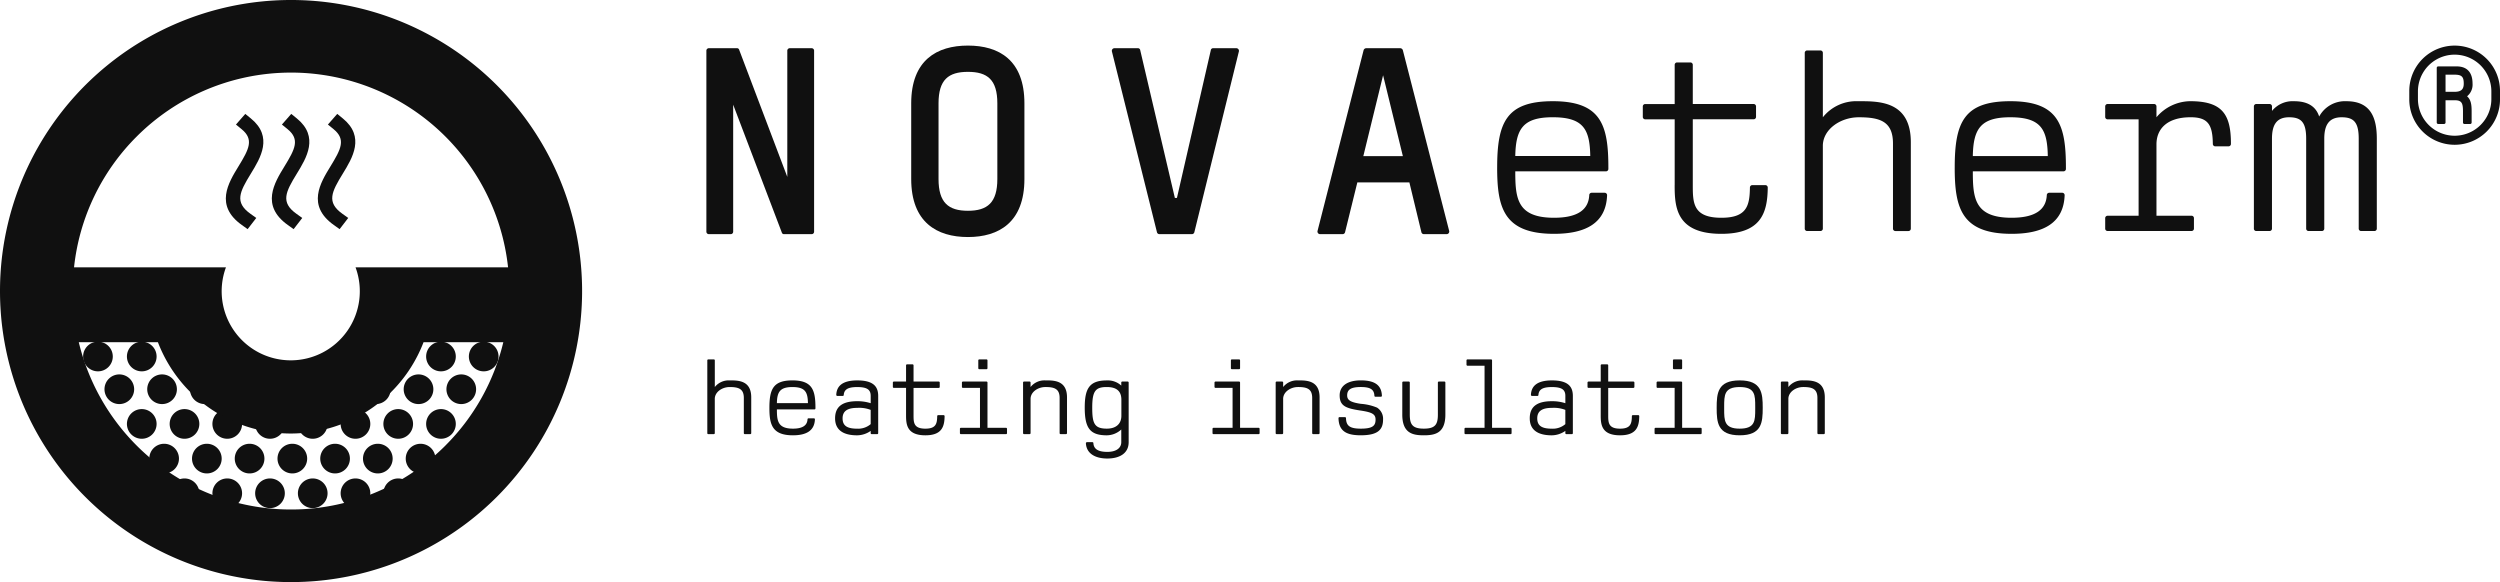 <?xml version="1.0" encoding="UTF-8"?>
<svg xmlns="http://www.w3.org/2000/svg" xmlns:xlink="http://www.w3.org/1999/xlink" id="ruch-iconogramm-nova-etherm" width="687.164" height="160" viewBox="0 0 687.164 160">
  <defs>
    <clipPath id="clip-path">
      <rect id="Rechteck_1449" data-name="Rechteck 1449" width="687.165" height="160" fill="none"></rect>
    </clipPath>
  </defs>
  <g id="Gruppe_4115" data-name="Gruppe 4115" clip-path="url(#clip-path)">
    <path id="Pfad_5371" data-name="Pfad 5371" d="M260.506,215.06a4.077,4.077,0,1,0,4.077,4.077,4.077,4.077,0,0,0-4.077-4.077" transform="translate(-133.719 -112.147)" fill="#101010"></path>
    <path id="Pfad_5372" data-name="Pfad 5372" d="M231.877,219.137a4.077,4.077,0,1,0,4.077-4.077,4.077,4.077,0,0,0-4.077,4.077" transform="translate(-120.916 -112.147)" fill="#101010"></path>
    <path id="Pfad_5373" data-name="Pfad 5373" d="M207.326,219.137a4.077,4.077,0,1,0,4.077-4.077,4.077,4.077,0,0,0-4.077,4.077" transform="translate(-108.114 -112.147)" fill="#101010"></path>
    <path id="Pfad_5374" data-name="Pfad 5374" d="M109.12,219.137a4.077,4.077,0,1,0,4.077-4.077,4.077,4.077,0,0,0-4.077,4.077" transform="translate(-56.902 -112.147)" fill="#101010"></path>
    <path id="Pfad_5375" data-name="Pfad 5375" d="M84.569,219.137a4.077,4.077,0,1,0,4.077-4.077,4.077,4.077,0,0,0-4.077,4.077" transform="translate(-44.1 -112.147)" fill="#101010"></path>
    <path id="Pfad_5376" data-name="Pfad 5376" d="M68.171,219.137a4.077,4.077,0,1,0-4.077,4.077,4.077,4.077,0,0,0,4.077-4.077" transform="translate(-31.297 -112.147)" fill="#101010"></path>
    <path id="Pfad_5377" data-name="Pfad 5377" d="M248.843,234.978a4.077,4.077,0,1,0,4.077,4.077,4.077,4.077,0,0,0-4.077-4.077" transform="translate(-127.637 -122.533)" fill="#101010"></path>
    <path id="Pfad_5378" data-name="Pfad 5378" d="M220.214,239.055a4.077,4.077,0,1,0,4.077-4.077,4.077,4.077,0,0,0-4.077,4.077" transform="translate(-114.834 -122.533)" fill="#101010"></path>
    <path id="Pfad_5379" data-name="Pfad 5379" d="M195.663,239.055a4.077,4.077,0,1,0,4.077-4.077,4.077,4.077,0,0,0-4.077,4.077" transform="translate(-102.032 -122.533)" fill="#101010"></path>
    <path id="Pfad_5380" data-name="Pfad 5380" d="M171.111,239.055a4.077,4.077,0,1,0,4.077-4.077,4.077,4.077,0,0,0-4.077,4.077" transform="translate(-89.229 -122.533)" fill="#101010"></path>
    <path id="Pfad_5381" data-name="Pfad 5381" d="M146.56,239.055a4.077,4.077,0,1,0,4.077-4.077,4.077,4.077,0,0,0-4.077,4.077" transform="translate(-76.426 -122.533)" fill="#101010"></path>
    <path id="Pfad_5382" data-name="Pfad 5382" d="M122.008,239.055a4.077,4.077,0,1,0,4.078-4.077,4.078,4.078,0,0,0-4.078,4.077" transform="translate(-63.623 -122.533)" fill="#101010"></path>
    <path id="Pfad_5383" data-name="Pfad 5383" d="M97.457,239.055a4.077,4.077,0,1,0,4.077-4.077,4.077,4.077,0,0,0-4.077,4.077" transform="translate(-50.821 -122.533)" fill="#101010"></path>
    <path id="Pfad_5384" data-name="Pfad 5384" d="M81.06,239.055a4.077,4.077,0,1,0-4.077,4.077,4.077,4.077,0,0,0,4.077-4.077" transform="translate(-38.018 -122.533)" fill="#101010"></path>
    <path id="Pfad_5385" data-name="Pfad 5385" d="M237.126,254.9a4.077,4.077,0,1,0,4.077,4.077,4.077,4.077,0,0,0-4.077-4.077" transform="translate(-121.527 -132.92)" fill="#101010"></path>
    <path id="Pfad_5386" data-name="Pfad 5386" d="M216.652,258.974a4.077,4.077,0,1,0-4.077,4.077,4.077,4.077,0,0,0,4.077-4.077" transform="translate(-108.725 -132.92)" fill="#101010"></path>
    <path id="Pfad_5387" data-name="Pfad 5387" d="M183.946,258.974a4.077,4.077,0,1,0,4.077-4.077,4.077,4.077,0,0,0-4.077,4.077" transform="translate(-95.922 -132.92)" fill="#101010"></path>
    <path id="Pfad_5388" data-name="Pfad 5388" d="M159.395,258.974a4.077,4.077,0,1,0,4.077-4.077,4.077,4.077,0,0,0-4.077,4.077" transform="translate(-83.119 -132.92)" fill="#101010"></path>
    <path id="Pfad_5389" data-name="Pfad 5389" d="M134.843,258.974a4.077,4.077,0,1,0,4.077-4.077,4.077,4.077,0,0,0-4.077,4.077" transform="translate(-70.316 -132.92)" fill="#101010"></path>
    <path id="Pfad_5390" data-name="Pfad 5390" d="M118.446,258.974a4.077,4.077,0,1,0-4.077,4.077,4.077,4.077,0,0,0,4.077-4.077" transform="translate(-57.514 -132.92)" fill="#101010"></path>
    <path id="Pfad_5391" data-name="Pfad 5391" d="M93.9,258.974a4.077,4.077,0,1,0-4.077,4.077,4.077,4.077,0,0,0,4.077-4.077" transform="translate(-44.711 -132.92)" fill="#101010"></path>
    <path id="Pfad_5392" data-name="Pfad 5392" d="M224.291,274.815a4.077,4.077,0,1,0,4.077,4.077,4.077,4.077,0,0,0-4.077-4.077" transform="translate(-114.834 -143.307)" fill="#101010"></path>
    <path id="Pfad_5393" data-name="Pfad 5393" d="M199.74,274.815a4.077,4.077,0,1,0,4.077,4.077,4.077,4.077,0,0,0-4.077-4.077" transform="translate(-102.032 -143.307)" fill="#101010"></path>
    <path id="Pfad_5394" data-name="Pfad 5394" d="M179.266,278.892a4.077,4.077,0,1,0-4.077,4.077,4.077,4.077,0,0,0,4.077-4.077" transform="translate(-89.229 -143.307)" fill="#101010"></path>
    <path id="Pfad_5395" data-name="Pfad 5395" d="M154.714,278.892a4.077,4.077,0,1,0-4.077,4.077,4.077,4.077,0,0,0,4.077-4.077" transform="translate(-76.426 -143.307)" fill="#101010"></path>
    <path id="Pfad_5396" data-name="Pfad 5396" d="M130.163,278.892a4.077,4.077,0,1,0-4.077,4.077,4.077,4.077,0,0,0,4.077-4.077" transform="translate(-63.624 -143.307)" fill="#101010"></path>
    <path id="Pfad_5397" data-name="Pfad 5397" d="M101.534,274.815a4.077,4.077,0,1,0,4.077,4.077,4.077,4.077,0,0,0-4.077-4.077" transform="translate(-50.821 -143.307)" fill="#101010"></path>
    <path id="Pfad_5398" data-name="Pfad 5398" d="M273.394,204.412a4.077,4.077,0,1,0-4.077-4.077,4.077,4.077,0,0,0,4.077,4.077" transform="translate(-140.44 -102.342)" fill="#101010"></path>
    <path id="Pfad_5399" data-name="Pfad 5399" d="M248.843,204.412a4.077,4.077,0,1,0-4.077-4.077,4.077,4.077,0,0,0,4.077,4.077" transform="translate(-127.637 -102.342)" fill="#101010"></path>
    <path id="Pfad_5400" data-name="Pfad 5400" d="M51.82,204.412a4.077,4.077,0,1,0-4.077-4.077,4.077,4.077,0,0,0,4.077,4.077" transform="translate(-24.896 -102.342)" fill="#101010"></path>
    <path id="Pfad_5401" data-name="Pfad 5401" d="M76.983,204.412a4.077,4.077,0,1,0-4.077-4.077,4.077,4.077,0,0,0,4.077,4.077" transform="translate(-38.018 -102.342)" fill="#101010"></path>
    <path id="Pfad_5402" data-name="Pfad 5402" d="M1408.809,40.868a12.468,12.468,0,1,1-24.935,0v-2.1a12.468,12.468,0,1,1,24.935,0Zm-2.376-2.1a10.091,10.091,0,1,0-20.182,0v2.1a10.091,10.091,0,1,0,20.182,0Zm-6.673,1.347c1.085.969,1.251,2.358,1.251,4.124v3.073a.4.4,0,0,1-.416.422h-1.543a.4.4,0,0,1-.418-.422V44.235c0-2.356-.416-3.029-2.335-3.029h-2.461v6.1a.4.4,0,0,1-.416.422h-1.585a.4.4,0,0,1-.416-.422V32.326a.4.4,0,0,1,.416-.422h5.046c3.252,0,4.378,2.1,4.378,4.714a4.083,4.083,0,0,1-1.5,3.493m-3.46-5.932h-2.461V38.89h2.461c1.877,0,2.545-.715,2.545-2.272,0-1.894-.586-2.44-2.545-2.44" transform="translate(-721.644 -13.653)" fill="#101010"></path>
    <path id="Pfad_5403" data-name="Pfad 5403" d="M434.629,27.693a.678.678,0,0,1,.715.721V78.08a.678.678,0,0,1-.715.721h-7.512a.6.6,0,0,1-.643-.433L413.1,43.213V78.08a.678.678,0,0,1-.715.721h-5.936a.678.678,0,0,1-.715-.721V28.414a.678.678,0,0,1,.715-.721H414.1a.6.6,0,0,1,.645.433l13.232,34.938V28.414a.678.678,0,0,1,.715-.721Z" transform="translate(-211.575 -14.441)" fill="#101010"></path>
    <path id="Pfad_5404" data-name="Pfad 5404" d="M523.39,62.854V42.064c0-11.911,7.081-15.882,15.594-15.882s15.522,3.971,15.522,15.882v20.79c0,11.911-7.01,15.953-15.522,15.953S523.39,74.765,523.39,62.854m7.51-20.79v20.79c0,6.5,2.718,8.735,8.084,8.735s8.082-2.238,8.082-8.735V42.064c0-6.5-2.718-8.662-8.082-8.662s-8.084,2.165-8.084,8.662" transform="translate(-272.93 -13.653)" fill="#101010"></path>
    <path id="Pfad_5405" data-name="Pfad 5405" d="M645.711,27.693a.642.642,0,0,1,.715.576l9.513,40.571h.572l9.3-40.571a.642.642,0,0,1,.715-.576h6.3a.721.721,0,0,1,.715.866L661.305,78.223a.7.7,0,0,1-.715.578h-8.87a.7.7,0,0,1-.715-.578L638.628,28.559a.721.721,0,0,1,.715-.866Z" transform="translate(-333.009 -14.441)" fill="#101010"></path>
    <path id="Pfad_5406" data-name="Pfad 5406" d="M779.485,27.693a.773.773,0,0,1,.715.576l12.733,49.666a.721.721,0,0,1-.715.866H786a.7.7,0,0,1-.717-.578L781.99,64.581H767.684l-3.363,13.643a.7.7,0,0,1-.715.578h-6.152a.721.721,0,0,1-.715-.866L769.4,28.269a.77.77,0,0,1,.714-.576ZM769.328,57.361H780.2l-5.436-22.232Z" transform="translate(-394.599 -14.441)" fill="#101010"></path>
    <path id="Pfad_5407" data-name="Pfad 5407" d="M859.962,76.359c0-12.408,2.524-18.227,15.283-18.227,13.32,0,15.282,6.59,15.282,18.227v.35a.662.662,0,0,1-.7.7H864.94c0,7.431.49,12.759,10.656,12.759,6.73,0,9.464-2.383,9.674-6.169a.662.662,0,0,1,.7-.7h3.505a.662.662,0,0,1,.7.7c-.28,7.5-5.678,10.586-14.582,10.586-13.881,0-15.634-7.221-15.634-18.227M885.551,73.2c-.14-7.221-1.752-10.656-10.305-10.656-8.2,0-10.165,3.225-10.306,10.656Z" transform="translate(-448.442 -30.314)" fill="#101010"></path>
    <path id="Pfad_5408" data-name="Pfad 5408" d="M952.375,69.584V51.5h-8.062a.662.662,0,0,1-.7-.7v-2.8a.662.662,0,0,1,.7-.7h8.062V36.565a.662.662,0,0,1,.7-.7h3.576a.662.662,0,0,1,.7.7V47.291h16.685a.663.663,0,0,1,.7.7v2.8a.662.662,0,0,1-.7.7H957.352V69.584c0,4.908.07,8.973,7.852,8.973,6.94,0,7.781-3.224,7.851-8.272a.663.663,0,0,1,.7-.7h3.5a.663.663,0,0,1,.7.7c-.071,7.08-1.963,12.688-12.759,12.688-12.479,0-12.829-7.431-12.829-13.39" transform="translate(-492.062 -18.702)" fill="#101010"></path>
    <path id="Pfad_5409" data-name="Pfad 5409" d="M1036.636,77.911V29.679a.662.662,0,0,1,.7-.7h3.575a.663.663,0,0,1,.7.7V47.346a11.728,11.728,0,0,1,9.6-4.417h.771c5.608,0,13.81.28,13.81,11.287v23.7a.662.662,0,0,1-.7.7h-3.505a.662.662,0,0,1-.7-.7V54.567c0-6.1-3.575-7.221-9.394-7.221-5.118,0-9.885,3.365-9.885,7.852V77.911a.663.663,0,0,1-.7.7h-3.575a.662.662,0,0,1-.7-.7" transform="translate(-540.571 -15.111)" fill="#101010"></path>
    <path id="Pfad_5410" data-name="Pfad 5410" d="M1122.775,76.359c0-12.408,2.524-18.227,15.283-18.227,13.32,0,15.282,6.59,15.282,18.227v.35a.662.662,0,0,1-.7.7h-24.888c0,7.431.49,12.759,10.656,12.759,6.73,0,9.464-2.383,9.675-6.169a.662.662,0,0,1,.7-.7h3.505a.662.662,0,0,1,.7.7c-.28,7.5-5.678,10.586-14.582,10.586-13.881,0-15.634-7.221-15.634-18.227m25.589-3.154c-.14-7.221-1.752-10.656-10.305-10.656-8.2,0-10.166,3.225-10.306,10.656Z" transform="translate(-585.49 -30.314)" fill="#101010"></path>
    <path id="Pfad_5411" data-name="Pfad 5411" d="M1209.208,93.114v-2.8a.662.662,0,0,1,.7-.7h8.483v-26.5h-8.483a.662.662,0,0,1-.7-.7V59.6a.663.663,0,0,1,.7-.7H1222.6a.663.663,0,0,1,.7.7v2.944a12.346,12.346,0,0,1,9.254-4.417c8.763,0,11.217,3.506,11.217,11.708a.662.662,0,0,1-.7.7h-3.576a.662.662,0,0,1-.7-.7c-.07-5.258-1.332-7.291-6.1-7.291-6.66,0-9.394,3.365-9.394,7.431V89.608h9.6a.662.662,0,0,1,.7.7v2.8a.662.662,0,0,1-.7.7h-22.995a.662.662,0,0,1-.7-.7" transform="translate(-630.562 -30.313)" fill="#101010"></path>
    <path id="Pfad_5412" data-name="Pfad 5412" d="M1294.615,93.114V59.6a.663.663,0,0,1,.7-.7h3.576a.663.663,0,0,1,.7.7V60.8a7.319,7.319,0,0,1,6.1-2.664c4.907,0,6.31,2.524,6.871,4.207a8.047,8.047,0,0,1,7.5-4.207c6.589,0,8.342,4.417,8.342,10.306V93.114a.663.663,0,0,1-.7.7h-3.575a.662.662,0,0,1-.7-.7V68.437c0-4.487-1.332-5.889-4.7-5.889-3.506,0-4.767,2.174-4.767,5.889V93.114a.662.662,0,0,1-.7.7h-3.576a.663.663,0,0,1-.7-.7V68.437c0-4.487-1.331-5.889-4.7-5.889-3.506,0-4.7,2.174-4.7,5.889V93.114a.662.662,0,0,1-.7.7h-3.576a.663.663,0,0,1-.7-.7" transform="translate(-675.099 -30.313)" fill="#101010"></path>
    <path id="Pfad_5413" data-name="Pfad 5413" d="M406.272,226.683V206.714a.274.274,0,0,1,.29-.291h1.481a.275.275,0,0,1,.29.291v7.314a4.855,4.855,0,0,1,3.976-1.829h.319c2.322,0,5.718.117,5.718,4.673v9.81a.274.274,0,0,1-.29.29H416.6a.274.274,0,0,1-.29-.29v-9.665c0-2.525-1.48-2.989-3.89-2.989-2.118,0-4.092,1.393-4.092,3.251v9.4a.274.274,0,0,1-.29.29h-1.481a.274.274,0,0,1-.29-.29" transform="translate(-211.857 -107.643)" fill="#101010"></path>
    <path id="Pfad_5414" data-name="Pfad 5414" d="M441.938,226.04c0-5.137,1.045-7.546,6.328-7.546,5.514,0,6.328,2.728,6.328,7.546v.145a.275.275,0,0,1-.291.29H444c0,3.076.2,5.283,4.412,5.283,2.786,0,3.918-.987,4.005-2.554a.274.274,0,0,1,.29-.29h1.451a.274.274,0,0,1,.29.29c-.116,3.106-2.351,4.383-6.037,4.383-5.747,0-6.473-2.989-6.473-7.546m10.594-1.306c-.058-2.99-.726-4.412-4.267-4.412-3.4,0-4.209,1.335-4.267,4.412Z" transform="translate(-230.456 -113.937)" fill="#101010"></path>
    <path id="Pfad_5415" data-name="Pfad 5415" d="M479.668,228.914c0-3.6,2.554-4.7,6.1-4.7a11.871,11.871,0,0,1,3.686.551v-2c0-1.683-.928-2.438-3.686-2.438-2.264,0-3.6.493-3.715,2.148a.274.274,0,0,1-.29.29h-1.451a.3.3,0,0,1-.319-.29c.087-2.177,1.393-3.977,5.775-3.977,4.412,0,5.747,1.683,5.747,4.267v10.217a.274.274,0,0,1-.29.29h-1.481a.274.274,0,0,1-.29-.29v-.61a6.563,6.563,0,0,1-3.686,1.219c-1.858,0-6.1-.261-6.1-4.673m9.781,1.6v-3.918a8.67,8.67,0,0,0-3.686-.552c-2.5,0-4.034.755-4.034,2.874s1.364,2.844,4.034,2.844a5.273,5.273,0,0,0,3.686-1.248" transform="translate(-250.131 -113.937)" fill="#101010"></path>
    <path id="Pfad_5416" data-name="Pfad 5416" d="M516.476,223.236v-7.488h-3.338a.274.274,0,0,1-.29-.29V214.3a.274.274,0,0,1,.29-.29h3.338v-4.441a.274.274,0,0,1,.29-.29h1.48a.274.274,0,0,1,.29.29v4.441h6.908a.274.274,0,0,1,.29.29v1.161a.275.275,0,0,1-.29.29h-6.908v7.488c0,2.032.029,3.715,3.251,3.715,2.873,0,3.221-1.335,3.251-3.425a.274.274,0,0,1,.29-.29h1.451a.274.274,0,0,1,.291.29c-.03,2.931-.813,5.253-5.282,5.253-5.167,0-5.312-3.076-5.312-5.544" transform="translate(-267.433 -109.13)" fill="#101010"></path>
    <path id="Pfad_5417" data-name="Pfad 5417" d="M564.312,226.684a.274.274,0,0,1-.29.29H551.657a.274.274,0,0,1-.29-.29v-1.161a.274.274,0,0,1,.29-.29h5.225V214.261h-4.673a.274.274,0,0,1-.29-.29V212.81a.274.274,0,0,1,.29-.29h6.444a.274.274,0,0,1,.29.29v12.423h5.079a.274.274,0,0,1,.29.29Zm-5.37-17.85a.274.274,0,0,1-.29.29h-1.945a.274.274,0,0,1-.289-.29v-2.119a.274.274,0,0,1,.289-.29h1.945a.275.275,0,0,1,.29.29Z" transform="translate(-287.519 -107.643)" fill="#101010"></path>
    <path id="Pfad_5418" data-name="Pfad 5418" d="M587.64,232.977V219.1a.274.274,0,0,1,.29-.29h1.481a.275.275,0,0,1,.29.29v1.219a4.856,4.856,0,0,1,3.976-1.829H594c2.322,0,5.718.117,5.718,4.673v9.81a.274.274,0,0,1-.29.29h-1.451a.274.274,0,0,1-.29-.29v-9.665c0-2.525-1.48-2.989-3.89-2.989-2.118,0-4.092,1.393-4.092,3.251v9.4a.274.274,0,0,1-.29.29H587.93a.274.274,0,0,1-.29-.29" transform="translate(-306.435 -113.937)" fill="#101010"></path>
    <path id="Pfad_5419" data-name="Pfad 5419" d="M623.384,235.764a.3.3,0,0,1,.319-.291h1.451a.274.274,0,0,1,.29.291c.116,1.712,1.481,2.379,3.832,2.379,2.554,0,3.831-1.132,3.831-2.67v-3.483a5.924,5.924,0,0,1-3.976,1.6c-4.615,0-6.066-1.973-6.066-7.6,0-5.195,1.219-7.488,6.066-7.488a5.477,5.477,0,0,1,3.976,1.422V219.1a.274.274,0,0,1,.29-.29h1.451a.274.274,0,0,1,.29.29v16.37c0,3.135-2.584,4.5-5.863,4.5s-5.747-1.336-5.892-4.208m9.752-7.547v-4.412c0-2.293-1.248-3.483-4.005-3.483-3.105,0-4.005,1.074-4.005,5.66,0,4.325.58,5.776,4.005,5.776,2.525,0,4.005-1.305,4.005-3.541" transform="translate(-324.907 -113.937)" fill="#101010"></path>
    <path id="Pfad_5420" data-name="Pfad 5420" d="M709.405,226.684a.274.274,0,0,1-.29.29H696.75a.274.274,0,0,1-.29-.29v-1.161a.274.274,0,0,1,.29-.29h5.225V214.261H697.3a.274.274,0,0,1-.291-.29V212.81a.274.274,0,0,1,.291-.29h6.443a.274.274,0,0,1,.29.29v12.423h5.079a.274.274,0,0,1,.29.29Zm-5.37-17.85a.274.274,0,0,1-.29.29H701.8a.274.274,0,0,1-.29-.29v-2.119a.274.274,0,0,1,.29-.29h1.945a.275.275,0,0,1,.29.29Z" transform="translate(-363.181 -107.643)" fill="#101010"></path>
    <path id="Pfad_5421" data-name="Pfad 5421" d="M732.734,232.977V219.1a.274.274,0,0,1,.29-.29H734.5a.275.275,0,0,1,.29.29v1.219a4.855,4.855,0,0,1,3.976-1.829h.319c2.322,0,5.718.117,5.718,4.673v9.81a.274.274,0,0,1-.29.29h-1.451a.274.274,0,0,1-.291-.29v-9.665c0-2.525-1.48-2.989-3.89-2.989-2.118,0-4.092,1.393-4.092,3.251v9.4a.274.274,0,0,1-.29.29h-1.481a.274.274,0,0,1-.29-.29" transform="translate(-382.096 -113.937)" fill="#101010"></path>
    <path id="Pfad_5422" data-name="Pfad 5422" d="M768.825,228.885a.274.274,0,0,1,.29-.29h1.48a.275.275,0,0,1,.29.29c.058,2.031.958,2.873,4.064,2.873,3.367,0,4.063-.87,4.063-2.5,0-1.509-1.016-2-4.063-2.467-4.093-.61-5.805-1.248-5.805-4.18,0-2.583,2.119-4.122,5.805-4.122,3.715,0,5.689,1.219,5.805,4.209a.275.275,0,0,1-.291.29h-1.48a.274.274,0,0,1-.29-.29c-.088-1.741-1.161-2.38-3.744-2.38-2.641,0-3.744.668-3.744,2.293,0,1.277.841,1.887,3.744,2.322a14.387,14.387,0,0,1,4.47,1.045,3.634,3.634,0,0,1,1.654,3.28c0,2.787-1.423,4.325-6.124,4.325-3.8,0-6.037-1.044-6.124-4.7" transform="translate(-400.917 -113.937)" fill="#101010"></path>
    <path id="Pfad_5423" data-name="Pfad 5423" d="M805.463,228.246v-8.795a.274.274,0,0,1,.29-.29h1.481a.274.274,0,0,1,.29.29v8.795c0,2.7.725,3.86,3.86,3.86s3.86-1.16,3.86-3.86v-8.795a.274.274,0,0,1,.29-.29h1.481a.274.274,0,0,1,.29.29v8.795c0,5.2-2.96,5.689-5.921,5.689s-5.921-.493-5.921-5.689" transform="translate(-420.022 -114.286)" fill="#101010"></path>
    <path id="Pfad_5424" data-name="Pfad 5424" d="M841.191,226.683v-1.161a.274.274,0,0,1,.29-.29h5.225V208.165h-4.673a.275.275,0,0,1-.29-.29v-1.16a.275.275,0,0,1,.29-.291h6.444a.274.274,0,0,1,.29.291v18.518h5.079a.274.274,0,0,1,.29.29v1.161a.274.274,0,0,1-.29.29H841.481a.274.274,0,0,1-.29-.29" transform="translate(-438.653 -107.643)" fill="#101010"></path>
    <path id="Pfad_5425" data-name="Pfad 5425" d="M878.677,228.914c0-3.6,2.554-4.7,6.1-4.7a11.871,11.871,0,0,1,3.686.551v-2c0-1.683-.928-2.438-3.686-2.438-2.264,0-3.6.493-3.715,2.148a.274.274,0,0,1-.29.29h-1.451a.3.3,0,0,1-.319-.29c.087-2.177,1.393-3.977,5.775-3.977,4.412,0,5.747,1.683,5.747,4.267v10.217a.274.274,0,0,1-.291.29h-1.481a.274.274,0,0,1-.29-.29v-.61a6.563,6.563,0,0,1-3.686,1.219c-1.858,0-6.1-.261-6.1-4.673m9.781,1.6v-3.918a8.67,8.67,0,0,0-3.686-.552c-2.5,0-4.035.755-4.035,2.874s1.364,2.844,4.035,2.844a5.273,5.273,0,0,0,3.686-1.248" transform="translate(-458.201 -113.937)" fill="#101010"></path>
    <path id="Pfad_5426" data-name="Pfad 5426" d="M915.486,223.236v-7.488h-3.338a.274.274,0,0,1-.29-.29V214.3a.274.274,0,0,1,.29-.29h3.338v-4.441a.274.274,0,0,1,.29-.29h1.48a.274.274,0,0,1,.29.29v4.441h6.908a.274.274,0,0,1,.29.29v1.161a.275.275,0,0,1-.29.29h-6.908v7.488c0,2.032.029,3.715,3.251,3.715,2.873,0,3.221-1.335,3.251-3.425a.274.274,0,0,1,.29-.29h1.451a.274.274,0,0,1,.291.29c-.03,2.931-.813,5.253-5.283,5.253-5.167,0-5.312-3.076-5.312-5.544" transform="translate(-475.504 -109.13)" fill="#101010"></path>
    <path id="Pfad_5427" data-name="Pfad 5427" d="M963.32,226.684a.274.274,0,0,1-.29.29H950.665a.274.274,0,0,1-.29-.29v-1.161a.274.274,0,0,1,.29-.29h5.225V214.261h-4.673a.274.274,0,0,1-.29-.29V212.81a.274.274,0,0,1,.29-.29h6.443a.274.274,0,0,1,.29.29v12.423h5.08a.274.274,0,0,1,.29.29Zm-5.37-17.85a.274.274,0,0,1-.29.29h-1.945a.274.274,0,0,1-.29-.29v-2.119a.274.274,0,0,1,.29-.29h1.945a.274.274,0,0,1,.29.29Z" transform="translate(-495.589 -107.643)" fill="#101010"></path>
    <path id="Pfad_5428" data-name="Pfad 5428" d="M986.042,226.04c0-3.977.233-7.546,6.328-7.546s6.328,3.57,6.328,7.546-.233,7.546-6.328,7.546-6.328-3.57-6.328-7.546m10.594.319v-.638c0-3.164,0-5.4-4.267-5.4s-4.267,2.235-4.267,5.4v.638c0,3.164,0,5.4,4.267,5.4s4.267-2.235,4.267-5.4" transform="translate(-514.188 -113.937)" fill="#101010"></path>
    <path id="Pfad_5429" data-name="Pfad 5429" d="M1022.922,232.977V219.1a.274.274,0,0,1,.29-.29h1.481a.275.275,0,0,1,.29.29v1.219a4.856,4.856,0,0,1,3.976-1.829h.319c2.322,0,5.718.117,5.718,4.673v9.81a.274.274,0,0,1-.29.29h-1.451a.274.274,0,0,1-.291-.29v-9.665c0-2.525-1.48-2.989-3.89-2.989-2.118,0-4.092,1.393-4.092,3.251v9.4a.274.274,0,0,1-.29.29h-1.481a.274.274,0,0,1-.29-.29" transform="translate(-533.42 -113.937)" fill="#101010"></path>
    <path id="Pfad_5430" data-name="Pfad 5430" d="M135.711,97.1l-1.6-1.14c-7.51-5.361-3.7-11.566-.925-16.1,2.943-4.8,4.317-7.436.825-10.276L132.5,68.348l2.566-2.924,1.519,1.236c6.219,5.06,2.642,10.889.032,15.147-3.131,5.1-4.559,7.914-.131,11.075l1.6,1.14Z" transform="translate(-67.645 -34.116)" fill="#101010"></path>
    <path id="Pfad_5431" data-name="Pfad 5431" d="M162.128,97.1l-1.6-1.14c-7.51-5.361-3.7-11.566-.925-16.1,2.943-4.8,4.317-7.436.825-10.276l-1.518-1.236,2.566-2.924L163,66.66c6.219,5.06,2.642,10.889.032,15.147-3.131,5.1-4.559,7.914-.131,11.075l1.6,1.14Z" transform="translate(-81.421 -34.116)" fill="#101010"></path>
    <path id="Pfad_5432" data-name="Pfad 5432" d="M188.545,97.1l-1.6-1.14c-7.51-5.361-3.7-11.566-.925-16.1,2.943-4.8,4.317-7.436.825-10.276l-1.518-1.236,2.566-2.924,1.519,1.236c6.219,5.06,2.642,10.889.032,15.147-3.131,5.1-4.559,7.914-.131,11.075l1.6,1.14Z" transform="translate(-95.196 -34.116)" fill="#101010"></path>
    <path id="Pfad_5433" data-name="Pfad 5433" d="M136.568,23.431a80,80,0,1,0,0,113.137,80,80,0,0,0,0-113.137M37.55,37.55a60,60,0,0,1,102.1,35.927H97.721l.02.051a18.985,18.985,0,1,1-35.653,0l.019-.051H20.351A59.746,59.746,0,0,1,37.55,37.55m84.9,84.9a60.007,60.007,0,0,1-100.8-28.4H43.4a39.1,39.1,0,0,0,73.023,0h21.921a59.672,59.672,0,0,1-15.9,28.4" transform="translate(0 0)" fill="#101010"></path>
  </g>
</svg>
